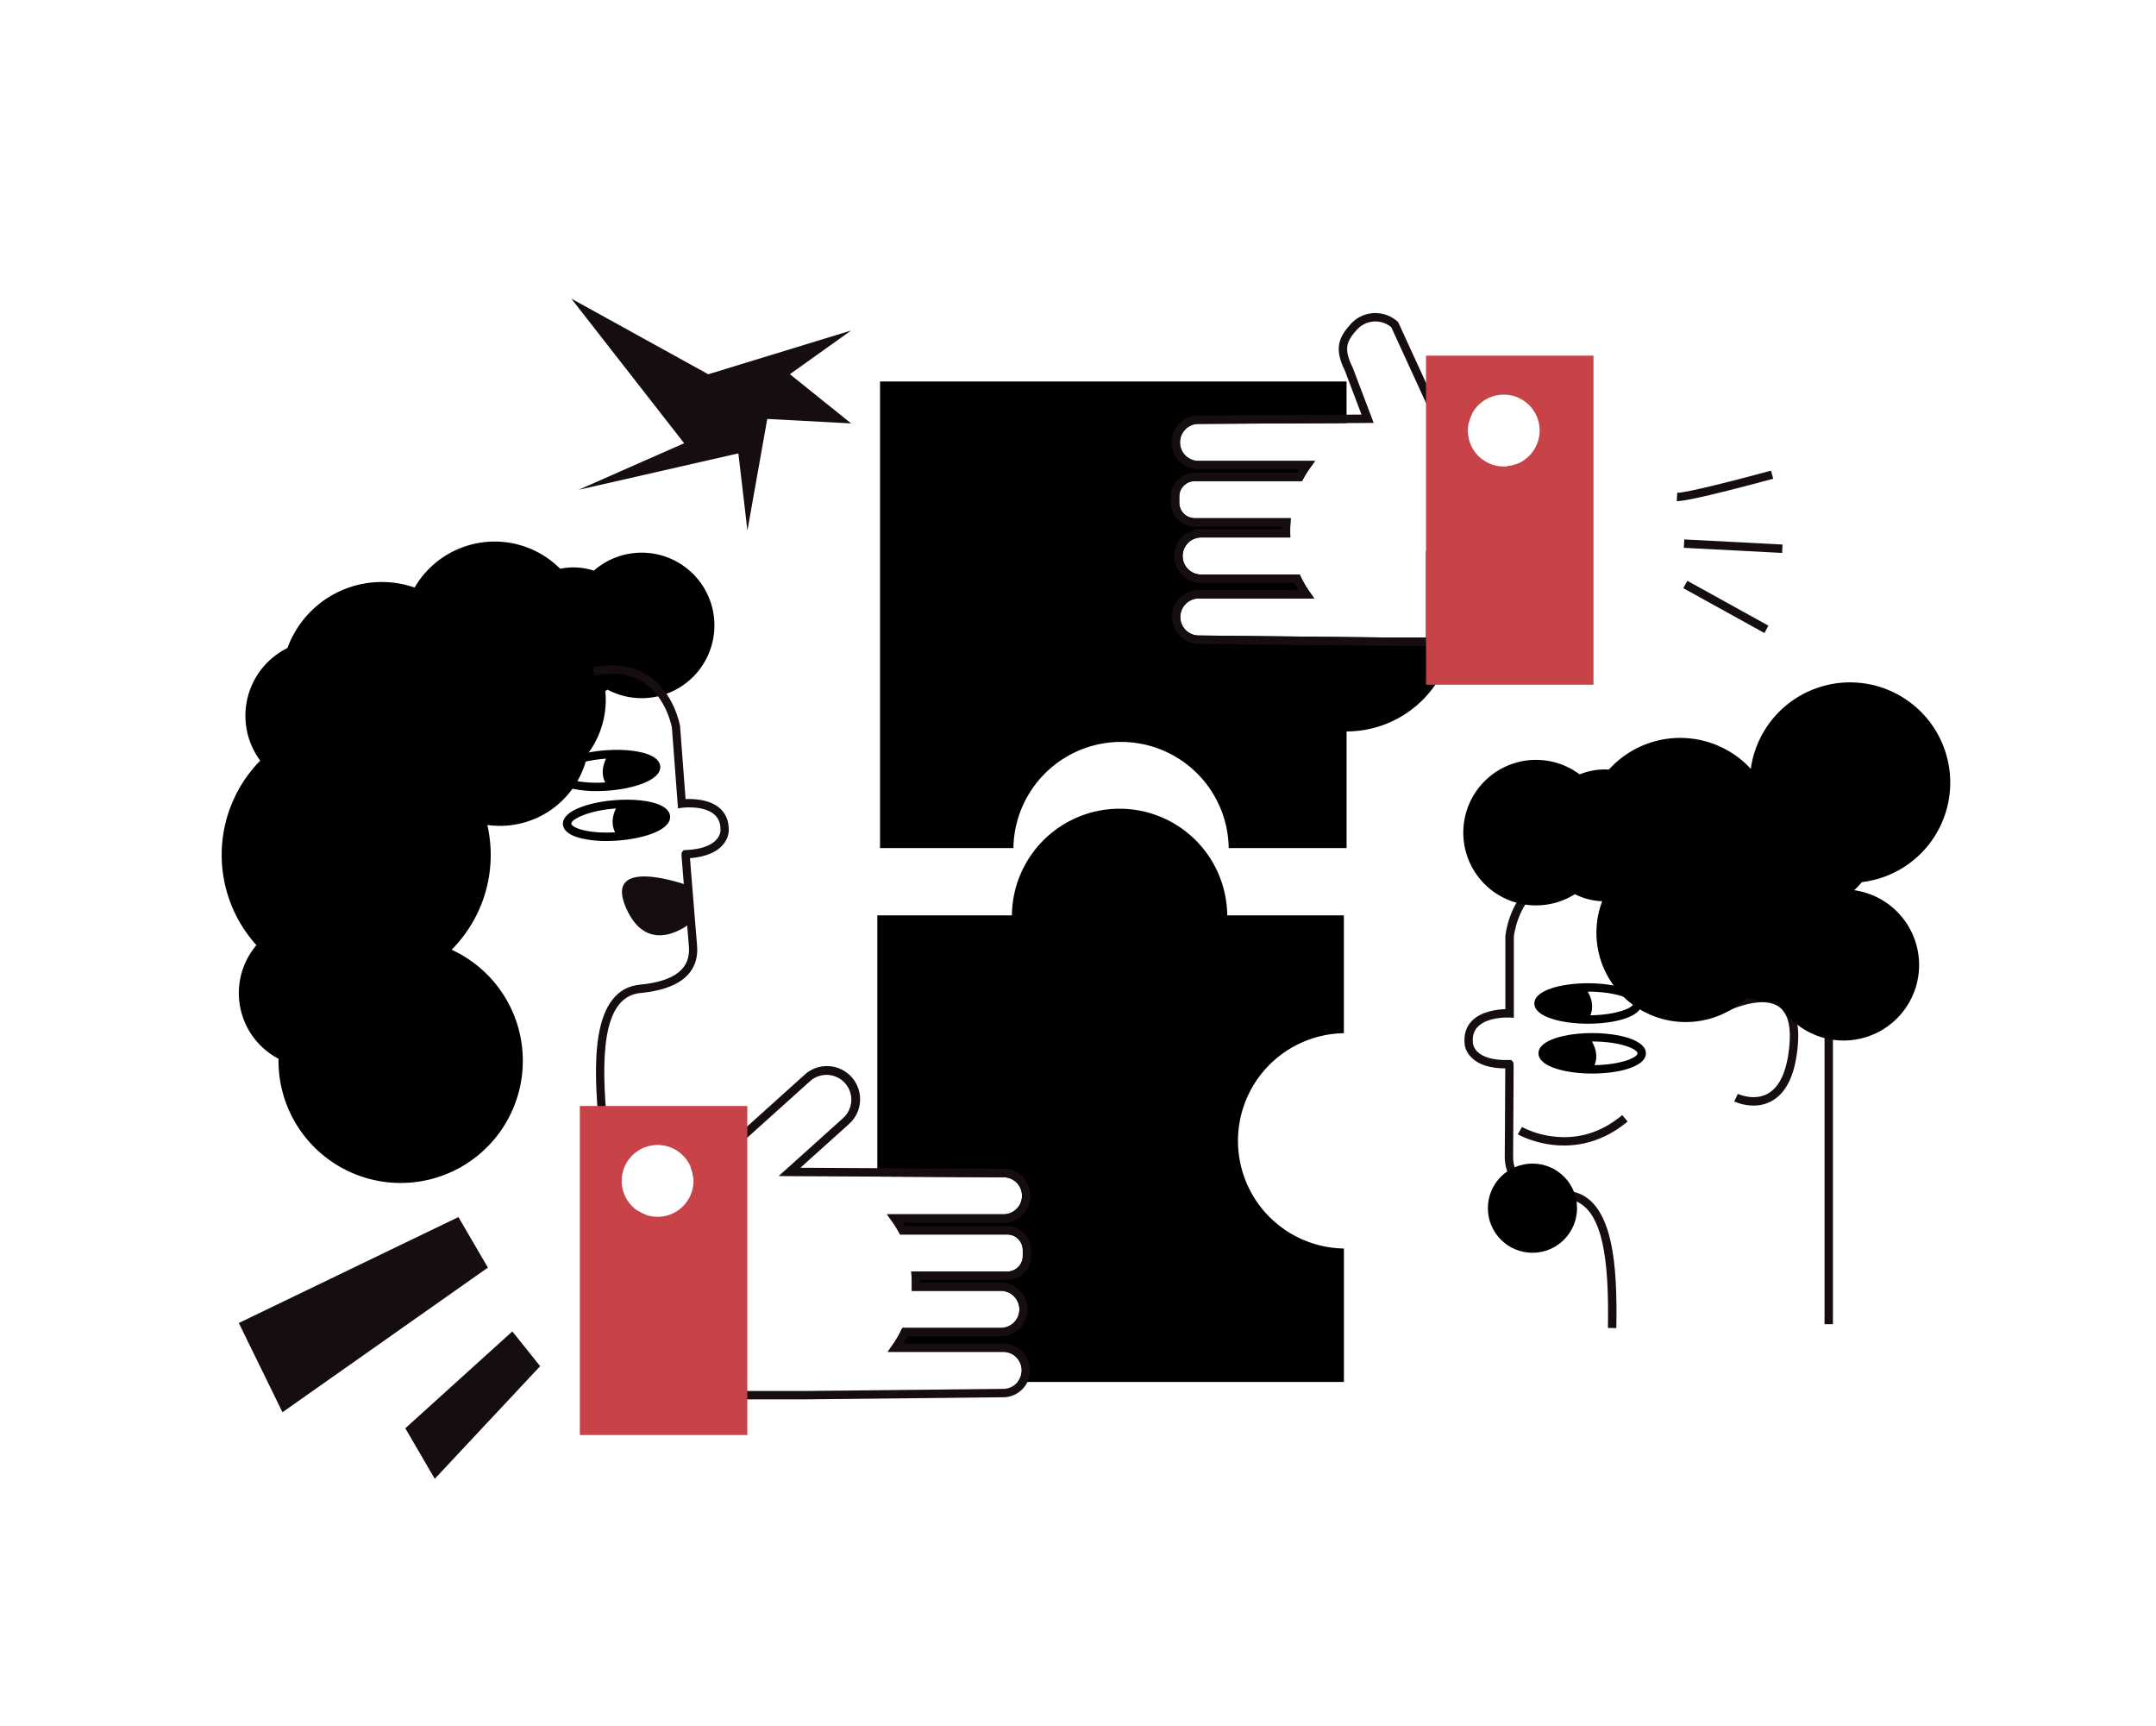 <svg id="Capa_1" data-name="Capa 1" xmlns="http://www.w3.org/2000/svg" viewBox="0 0 2055.7 1644.99"><title>Mesa de trabajo 13</title><path d="M1386.57,594.61a103.16,103.16,0,0,1-.62,11.31,102.66,102.66,0,0,1-102,91.35V808.48H1171.54a102.64,102.64,0,0,0-205.26,0H839.09V363.64h444.83v39.69l-141.14.75a17.66,17.66,0,1,0,0,35.32h111.12l-4.55,6.33a101.68,101.68,0,0,0-6.8,10.84l-1.14,2.09H1139.15a14.78,14.78,0,0,0-14.76,14.76v5.79A14.78,14.78,0,0,0,1139.15,494h91.54l-.29,4.27c-.17,2.44-.25,4.84-.25,7.15,0,1,0,1.91,0,2.87l.11,4.1h-85a17.66,17.66,0,1,0,0,35.32h93.93l1.09,2.26a102.72,102.72,0,0,0,8.39,14.25l4.42,6.3H1143.07a17.66,17.66,0,1,0,0,35.32c1.6,0,156.3,1.67,189.52,2h27.08V525.34a102.17,102.17,0,0,1,26.25,57.71q.55,4.83.63,9.78C1386.56,593.42,1386.57,594,1386.57,594.61Z"/><path d="M1180.39,1087.57a102.64,102.64,0,0,0,101,102.63v127.19H970.24a17.5,17.5,0,0,0,3.93-11.07,17.69,17.69,0,0,0-17.66-17.66H846.44l4.43-6.3a102.14,102.14,0,0,0,8.39-14.25l1.09-2.26h93.93a17.66,17.66,0,1,0,0-35.32h-85l.12-4.11c0-1,0-1.9,0-2.86,0-2.31-.08-4.71-.25-7.15l-.3-4.27h91.54a14.78,14.78,0,0,0,14.77-14.77v-5.78a14.78,14.78,0,0,0-14.77-14.77H858.2l-1.14-2.09a103.4,103.4,0,0,0-6.81-10.84l-4.54-6.33H956.82a17.66,17.66,0,1,0,0-35.32l-120.31-.64v-249H964.83a102.66,102.66,0,0,1,205.31,0h111.21V984.94A102.64,102.64,0,0,0,1180.39,1087.57Z"/><path d="M629.52,730.61c-.32-4.2-3.64-9.93-17.66-13.32-9.51-2.3-21.9-3-34.88-2s-25.13,3.56-34.18,7.27C529.45,728,527,734.13,527.35,738.34S531,748.27,545,751.67a103.74,103.74,0,0,0,23.78,2.47c3.62,0,7.34-.14,11.11-.42C605.27,751.8,630.47,743.25,629.52,730.61Zm-82.63,13.28c-8.3-2-11.46-4.78-11.56-6.15s2.6-4.59,10.5-7.83c8.3-3.4,19.58-5.77,31.75-6.69l.31,0c-2.49,5.09-5.31,14-.8,22.7C565.73,746.57,555.08,745.88,546.89,743.89Z"/><path d="M681,591a69.35,69.35,0,0,0-114.81-47A62.53,62.53,0,0,0,542,541.09a63.59,63.59,0,0,0-7.88,1.09A88.34,88.34,0,0,0,395.3,560.1a95.64,95.64,0,0,0-121.19,57.64,72,72,0,0,0-26,107.38A128.25,128.25,0,0,0,244.49,901a70.71,70.71,0,0,0,21.07,108.31q-.09,5.33.32,10.74A116.48,116.48,0,1,0,430.59,905.36a127.88,127.88,0,0,0,36.92-100.08,129.35,129.35,0,0,0-2.83-18.85,85.16,85.16,0,0,0,95.54-67.52,86.08,86.08,0,0,0,17.1-58.43c0-.59-.09-1.17-.16-1.75.73-.4,1.46-.82,2.17-1.26A69.37,69.37,0,0,0,681,591Z"/><path d="M571.1,1072.92c-2.53-27.33-4.59-58.7-.62-84.16,4.86-31.17,18.15-48,39.51-50.07,33.42-3.21,48.74-15.23,46.83-36.74-.19-2.22-.79-9.47-1.83-22.17-1.06-13-2.38-29.29-3.43-42.31l-1.3-16.27c-.66-8.18-.66-8.18.44-9.45l1.13-1.3,1.73-.08C687.11,809,687,792.22,687,791.51v-.23c.08-6.37-1.81-11.19-5.79-14.72-10.24-9.1-30.36-6.57-30.57-6.55l-4.19.55-5.82-77.07c-.43-2.24-5.78-28.41-26.26-42.36-12.66-8.62-28.69-11-47.65-7L565,636.28c21.2-4.43,39.32-1.65,53.86,8.28,24.12,16.48,29.39,46.5,29.6,47.77l0,.35,5.22,69.07c7.43-.34,22.94.15,32.71,8.83,5.71,5.07,8.57,12,8.48,20.69,0,1.36-.07,8-6,14.54-6.3,7-16.7,11.11-31,12.3.86,10.7,3.26,40.53,4.94,61,1,12.5,1.63,19.94,1.82,22.11,1.62,18.19-6.45,40.84-54,45.42-37.83,3.64-37.25,65.49-31.69,125.52Z" fill="#160d0e"/><path d="M659,879.46s-40.78,35.25-62.24-14.31,56.41-22,56.41-22Z" fill="#160d0e"/><path d="M638.92,778.13c-.31-4.21-3.63-9.93-17.65-13.33-9.51-2.3-21.9-3-34.88-2-25.39,1.92-50.59,10.47-49.63,23.1.31,4.21,3.63,9.93,17.65,13.33a103.71,103.71,0,0,0,23.78,2.48c3.61,0,7.33-.15,11.1-.43,13-1,25.13-3.56,34.18-7.27C636.82,788.49,639.24,782.33,638.92,778.13ZM556.3,791.4c-8.3-2-11.46-4.78-11.57-6.15-.3-4,15.52-12.5,42.26-14.52l.31,0c-2.49,5.09-5.31,14-.8,22.69C575.14,794.09,564.49,793.39,556.3,791.4Z"/><path d="M1442,443.72a32.81,32.81,0,0,1-4.57.8h0l-51.53,138.52-9.21,24.76h-44.12c-33.22-.32-187.92-2-189.52-2a17.66,17.66,0,1,1,0-35.32h110.06l-4.42-6.3a102.72,102.72,0,0,1-8.39-14.25l-1.09-2.26H1145.3a17.66,17.66,0,1,1,0-35.32h85l-.11-4.1c0-1,0-1.91,0-2.87,0-2.31.08-4.71.25-7.15l.29-4.27h-91.54a14.78,14.78,0,0,1-14.76-14.77v-5.79a14.78,14.78,0,0,1,14.76-14.76h102.23l1.14-2.09a101.68,101.68,0,0,1,6.8-10.84l4.55-6.33H1142.75a17.66,17.66,0,1,1,0-35.32l141.14-.75,25.9-.14-20-52.71-.15-.34c-8.93-18.18-5.39-25.19,4.2-35.85a23.62,23.62,0,0,1,32.75-2.29l33,72,7.32,16,.62.55c1.15,1,1.66,1,5.63,1.15l10.81.26,16.53.39h0a31.63,31.63,0,0,1,1.23-4,34.58,34.58,0,0,1,1.81-4l-19.4-.45-11.33-.27-13.23-28.85-26.1-56.91-.34-.75-.62-.55a31.65,31.65,0,0,0-44.65,2.36c-11.72,13-15.8,23.51-5.51,44.55l15.81,41.76-14.34.08-141.17.75a25.66,25.66,0,0,0,0,51.32h95.85c-.67,1.08-1.32,2.17-1.95,3.26h-97.5a22.79,22.79,0,0,0-22.76,22.76v5.79A22.79,22.79,0,0,0,1139.15,502h83c0,.8,0,1.6,0,2.39H1145.3a25.66,25.66,0,1,0,0,51.32h88.94q1.79,3.46,3.81,6.81h-95a25.66,25.66,0,0,0,0,51.32c1.56,0,156.26,1.67,189.52,2h49.72l3.68-9.89,60.93-163.79A32.12,32.12,0,0,1,1442,443.72ZM1464.31,395l.06.13.05-.13Z" fill="#160d0e"/><path d="M1359.67,339.06V652.73h159.68V339.06Zm87.21,103.07a32.12,32.12,0,0,1-4.86,1.59,32.81,32.81,0,0,1-4.57.8h0a33.73,33.73,0,0,1-3.64.19,34.25,34.25,0,0,1-33.23-42.42h0a31.63,31.63,0,0,1,1.23-4,34.58,34.58,0,0,1,1.81-4,34.23,34.23,0,0,1,60.68.62l.06.13a34.24,34.24,0,0,1-17.49,47Z" fill="#c84348"/><path d="M1514.2,937.31c-25.46,0-51.24,6.63-51.24,19.3s25.78,19.29,51.24,19.29,51.22-6.63,51.22-19.29S1539.65,937.31,1514.2,937.31Zm2.19,30.57c3.85-9,.36-17.68-2.51-22.56h.32c26.81,0,43.22,7.32,43.22,11.3S1541.9,967.5,1516.39,967.88Z"/><path d="M1541.13,1266.05l-8-.13c1-60.28-3.06-122-41.07-122.78-47.8-1-57.54-23-57.31-41.22,0-2.22.09-9.89.16-22.18.12-21.07.27-50.59.32-61.22-14.3-.12-25-3.45-31.79-9.93-6.38-6.07-7-12.7-7-14.05-.74-8.63,1.58-15.79,6.9-21.28,9.08-9.39,24.51-11,32-11.27V892.55l0-.18c.11-1.28,3.1-31.61,25.92-49.86,13.74-11,31.6-15.14,53.08-12.31l-1,7.93c-19.23-2.53-35.06,1-47,10.63-19.39,15.51-22.68,41.89-22.93,44.18v77.29L1439,970c-.2,0-20.52-1-30,8.84-3.69,3.83-5.21,8.77-4.65,15.11v.28c0,.66,1.17,17.36,34.73,16.24l1.66-.06,1.22,1.15c1.26,1.19,1.26,1.19,1.23,9.46l-.08,16.32c-.07,13.06-.15,29.38-.23,42.44-.05,8.59-.12,19.42-.16,22.25-.28,21.59,15.9,32.42,49.48,33.11,21.45.44,36,16.23,43.17,46.94C1541.28,1207.17,1541.6,1238.61,1541.13,1266.05Z" fill="#160d0e"/><path d="M1518.12,984.82c-25.46,0-51.23,6.63-51.23,19.29s25.77,19.3,51.23,19.3,51.23-6.63,51.23-19.3S1543.58,984.82,1518.12,984.82Zm2.2,30.57c3.84-9,.36-17.69-2.51-22.57h.31c26.82,0,43.23,7.31,43.23,11.29S1545.83,1015,1520.32,1015.39Z"/><path d="M1491.21,1092a92.94,92.94,0,0,1-10.83-.63c-19.49-2.28-32.64-9.76-33.19-10.08l4-6.93a87.27,87.27,0,0,0,30.45,9.1c23.82,2.7,45.72-4.19,65.11-20.47l5.14,6.12C1530.31,1087.2,1508.35,1092,1491.21,1092Z" fill="#160d0e"/><path d="M1672,1053.93a46.47,46.47,0,0,1-18.44-3.93l3.46-7.22c.15.07,15.63,7.24,28.84-.4,11.59-6.72,18.46-22.64,20.41-47.35,1.43-18.14-2.2-30.15-10.79-35.69-18.73-12.1-55.56,7.9-55.93,8.1l-3.86-7c1.68-.92,41.43-22.47,64.13-7.82,11.25,7.27,16.11,21.75,14.42,43-2.17,27.54-10.4,45.6-24.45,53.68A35.29,35.29,0,0,1,1672,1053.93Z" fill="#160d0e"/><rect x="1739.66" y="950.2" width="8" height="312.14" fill="#160d0e"/><path d="M1767.92,848.63a72,72,0,1,1-73.23,105.89c-1.87.13-3.76.2-5.66.2a79.78,79.78,0,0,1-23.47-3.51,85.1,85.1,0,0,1-137.9-92.08,62.46,62.46,0,0,1-26.06-6.73,69.36,69.36,0,1,1,4.57-114.17,62.4,62.4,0,0,1,23.84-4.69c1.34,0,2.66,0,4,.13a91.6,91.6,0,0,1,135.33-.74,95.54,95.54,0,1,1,105.83,108A71.37,71.37,0,0,1,1767.92,848.63Z"/><path d="M983.19,1197.37v-5.78a22.79,22.79,0,0,0-22.77-22.77h-97.5c-.62-1.09-1.27-2.18-1.94-3.26h95.84a25.66,25.66,0,0,0,0-51.32l-120.33-.64-73.34-.39,46.09-41.46a31.62,31.62,0,1,0-42.3-47l-54.41,49-43.86,39.46h-9.86a34,34,0,0,1,1.3,4,34.93,34.93,0,0,1,.79,4h10.9l1.15-1.08,39.58-35.61,59.77-53.78a23.61,23.61,0,1,1,31.59,35.11l-61.47,55.3,94.07.5,120.31.64a17.66,17.66,0,1,1,0,35.32H845.71l4.54,6.33a103.4,103.4,0,0,1,6.81,10.84l1.14,2.09H960.42a14.78,14.78,0,0,1,14.77,14.77v5.78a14.78,14.78,0,0,1-14.77,14.77H868.88l.3,4.27c.17,2.44.25,4.84.25,7.15,0,1,0,1.91,0,2.86l-.12,4.11h85a17.66,17.66,0,1,1,0,35.32H860.35l-1.09,2.26a102.14,102.14,0,0,1-8.39,14.25l-4.43,6.3H956.51a17.69,17.69,0,0,1,17.66,17.66A17.72,17.72,0,0,1,956.46,1324c-1.82,0-182.51,2-189.43,2H615.88V1158.13a33.89,33.89,0,0,1-8-4V1334H767c7,0,182.07-1.91,189.48-2a25.66,25.66,0,0,0,0-51.32h-95c1.35-2.22,2.62-4.5,3.8-6.81h88.95a25.66,25.66,0,1,0,0-51.32H877.43c0-.79,0-1.59,0-2.39h83A22.79,22.79,0,0,0,983.19,1197.37Z" fill="#160d0e"/><path d="M552.86,1054.33V1368H712.55V1054.33Zm39.92,71.43a34.22,34.22,0,0,1,67.35-8.6,33.47,33.47,0,0,1,1.09,8.6,34.24,34.24,0,0,1-45.34,32.37,33.89,33.89,0,0,1-8-4A34.19,34.19,0,0,1,592.78,1125.76Z" fill="#c84348"/><polygon points="811.51 315.08 675.3 356.77 544.76 284.71 652.31 422.53 551.59 466.96 704.02 432.19 712.65 505.8 731.55 399.38 811.52 403.62 753.14 356.72 811.51 315.08" fill="#160d0e"/><path d="M1599.33,477.72l-.57,0,.44-8c7.61.43,57.63-12.37,89.41-21.07l2.11,7.72C1682.63,458.57,1612.29,477.72,1599.33,477.72Z" fill="#160d0e"/><rect x="1648.66" y="473.79" width="8" height="93.83" transform="translate(1046.64 2144.02) rotate(-87.02)" fill="#160d0e"/><rect x="1641.67" y="534.49" width="8" height="88.38" transform="translate(342.83 1738.72) rotate(-61.06)" fill="#160d0e"/><polygon points="437.11 1160.21 465.19 1208.39 269.33 1346.29 227.7 1261.2 437.11 1160.21" fill="#160d0e"/><polygon points="488.5 1269.23 515.03 1302.37 414.53 1409.74 386.45 1361.56 488.5 1269.23" fill="#160d0e"/><circle cx="1461.17" cy="1151.75" r="42.51"/></svg>